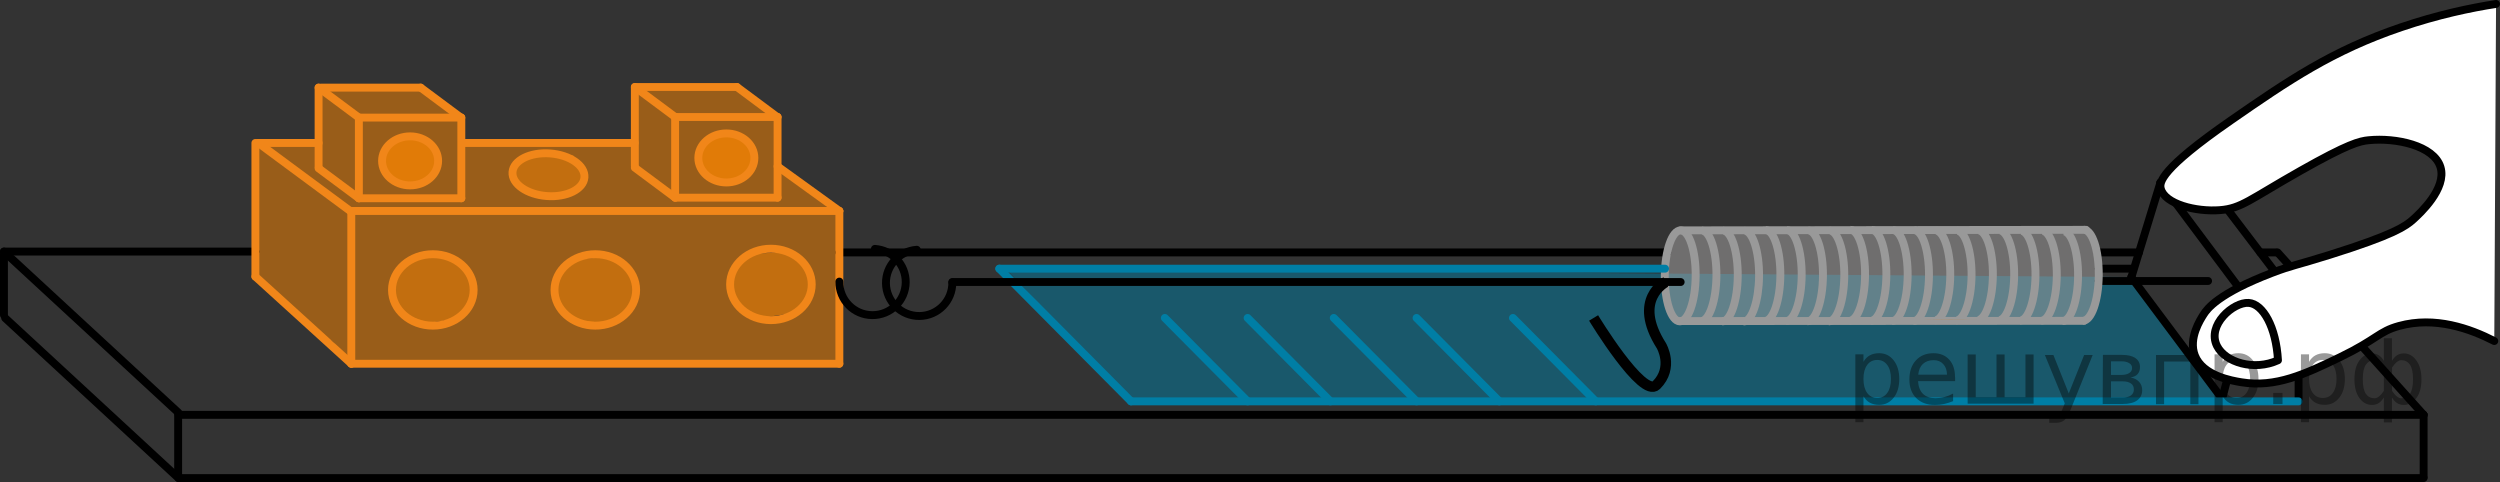 <?xml version="1.0" encoding="utf-8"?>
<!-- Generator: Adobe Illustrator 27.2.0, SVG Export Plug-In . SVG Version: 6.00 Build 0)  -->
<svg version="1.1" id="Слой_1" xmlns="http://www.w3.org/2000/svg" xmlns:xlink="http://www.w3.org/1999/xlink" x="0px" y="0px"
	 width="237.327px" height="45.757px" viewBox="0 0 237.327 45.757" enable-background="new 0 0 237.327 45.757"
	 xml:space="preserve">
<rect x="0" y="0" width="237.327" height="45.757" fill="#333333" stroke="none"/>
<line fill="none" stroke="#000000" stroke-width="0.75" stroke-linecap="round" stroke-linejoin="round" stroke-miterlimit="10" x1="218.205" y1="38.072" x2="218.205" y2="28.739"/>
<path opacity="0.5" fill="#007EA5" enable-background="new    " d="M95.475,25.506c35.615,0.266,71.23,0.533,106.846,0.799
	c2.857,3.922,5.715,7.845,8.572,11.767c-34.508,0.01-69.016,0.02-103.524,0.03
	C103.404,33.903,99.439,29.704,95.475,25.506z"/>
<path opacity="0.7" fill="#FF8800" enable-background="new    " d="M55.003,15.529c-0.012-0.015,0.01,0.007-0.12-0.084
	c-0.246-0.172-0.406-0.421-0.463-0.691h-4.466c-0.02,0.021-0.024,0.046-0.047,0.066c-0.208,0.198-0.348,0.507-0.547,0.734
	c-0.157,0.18-0.38,0.259-0.609,0.274v1.366c0.346,0.14,0.64,0.351,0.922,0.602c0.206,0.183,0.285,0.391,0.302,0.597h4.56
	c0.079-0.09,0.166-0.172,0.248-0.268c-0.087,0.101,0.112-0.152,0.126-0.231c0.047-0.287,0.26-0.489,0.517-0.606v-1.018
	C55.198,16.115,55.027,15.875,55.003,15.529z"/>
<path opacity="0.7" fill="#FF8800" enable-background="new    " d="M70.06,28.609c0.194,0.202,0.38,0.429,0.557,0.688
	c0.142,0.206,0.218,0.431,0.269,0.659c0.657,0.369,1.618,0.166,2.539,0.043c1.48-0.199,3.477-0.402,3.409-2.427
	c-0.051-1.525-0.601-3.819-2.548-3.634c-1.053,0.101-2.124,0.068-3.17,0.209c-0.148,0.02-0.275,0.005-0.39-0.028
	c-0.156,0.337-0.288,0.742-0.459,1.062c-0.177,0.329-0.426,0.475-0.683,0.504v2.49C69.787,28.241,69.952,28.383,70.06,28.609
	z"/>
<path opacity="0.7" fill="#FF8800" enable-background="new    " d="M53.371,29.226c0.197,0.208,0.386,0.441,0.565,0.708
	c0.144,0.213,0.221,0.443,0.272,0.68c0.667,0.38,1.643,0.171,2.577,0.044c1.503-0.205,3.529-0.415,3.461-2.5
	c-0.052-1.571-0.609-3.934-2.586-3.743c-1.069,0.104-2.156,0.07-3.218,0.216c-0.151,0.02-0.28,0.005-0.396-0.029
	c-0.159,0.347-0.293,0.765-0.466,1.094c-0.18,0.339-0.433,0.488-0.693,0.519v2.565C53.095,28.847,53.263,28.994,53.371,29.226
	z"/>
<path opacity="0.7" fill="#FF8800" enable-background="new    " d="M37.891,29.132c0.197,0.208,0.386,0.441,0.565,0.708
	c0.144,0.213,0.221,0.443,0.272,0.68c0.667,0.38,1.643,0.171,2.577,0.044c1.503-0.205,3.529-0.415,3.461-2.5
	c-0.052-1.571-0.609-3.934-2.586-3.743c-1.069,0.104-2.156,0.07-3.218,0.216c-0.151,0.02-0.28,0.005-0.396-0.029
	c-0.159,0.347-0.293,0.765-0.466,1.094c-0.18,0.339-0.433,0.488-0.693,0.519v2.565C37.614,28.754,37.782,28.9,37.891,29.132
	z"/>
<path opacity="0.7" fill="#FF8800" enable-background="new    " d="M36.736,16.377c0.135,0.143,0.265,0.303,0.388,0.486
	c0.099,0.146,0.152,0.304,0.187,0.467c0.458,0.261,1.128,0.117,1.77,0.03c1.032-0.141,2.423-0.285,2.377-1.717
	c-0.036-1.079-0.418-2.701-1.776-2.57c-0.734,0.071-1.48,0.048-2.21,0.148
	c-0.104,0.014-0.192,0.003-0.272-0.02c-0.109,0.238-0.201,0.525-0.32,0.751c-0.124,0.233-0.297,0.335-0.476,0.356
	v1.761C36.546,16.117,36.661,16.217,36.736,16.377z"/>
<path opacity="0.7" fill="#FF8800" enable-background="new    " d="M66.759,16.099c0.135,0.143,0.265,0.303,0.388,0.486
	c0.099,0.146,0.152,0.304,0.187,0.467c0.458,0.261,1.128,0.117,1.77,0.03c1.032-0.141,2.423-0.285,2.377-1.717
	c-0.036-1.079-0.418-2.701-1.776-2.57c-0.734,0.071-1.48,0.048-2.21,0.148
	c-0.104,0.014-0.192,0.003-0.272-0.02c-0.109,0.238-0.201,0.525-0.32,0.751c-0.124,0.233-0.297,0.335-0.476,0.356
	v1.761C66.569,15.839,66.684,15.94,66.759,16.099z"/>
<path opacity="0.5" fill="#FF8800" enable-background="new    " d="M79.579,20.021c-1.578-1.649-3.068-2.744-4.477-3.36
	l-0-0c-1.146-0.815-2.085-1.629-1.286-0.869c0-1.562,0-3.124,0-4.686c-1.286-0.949-2.571-1.897-3.857-2.846
	c-3.231,0-6.462,0-9.693,0c0,1.77,0,3.541,0,5.311c-5.491,0-10.982,0-16.472,0c0-0.802,0-1.604,0-2.406
	c-1.286-0.949-2.571-1.897-3.857-2.846c-3.231,0-6.462,0-9.693,0c0,1.751,0,3.502,0,5.253c-2,0-4,0-6,0
	c-0.034,4.119-0.067,8.237-0.101,12.356c0.337,0.047,0.639,0.258,0.733,0.7c0.047,0.216,0.757,1.137,1.01,1.315
	c0.528,0.372,0.963,0.861,1.492,1.227c1.194,0.822,2.107,1.963,3.289,2.798c0.084,0.06,0.15,0.127,0.209,0.197
	c0.438-0.002,0.902,0.262,0.984,0.713c0.052,0.284,0.369,0.562,0.564,0.778c0.291,0.322,0.62,0.529,0.992,0.749
	c0.005,0.003,0.006,0.007,0.011,0.01h46.253C79.646,29.616,79.613,24.819,79.579,20.021z M43.9,29.867
	c-0.925,0.787-2.144,1.347-3.326,0.747c-0.852-0.432-2.248-0.427-2.743-1.404c-0.416-0.821-0.739-2.249-0.183-3.087
	c0.624-0.938,1.86-1.8,2.952-2.069c0.047-0.012,0.085,0,0.129-0.006c0.423-0.145,0.892-0.175,1.386-0.057
	c1.013,0.244,2.451,1.623,2.716,2.626C45.149,27.822,44.876,29.036,43.9,29.867z M48.922,17.167
	c-1.111-1.896,1.619-2.724,2.959-2.759c0.166-0.004,0.31,0.027,0.433,0.082c0.82,0.084,1.72,0.406,2.186,0.605
	c1.714,0.731,1.252,2.849-0.479,3.212C52.598,18.605,49.799,18.664,48.922,17.167z M59.958,28.524
	c-0.456,1.009-0.962,2.089-2.199,2.233c-0.648,0.076-1.211-0.237-1.846-0.263c-0.578-0.022-1.284-0.025-1.787-0.364
	c-0.815-0.55-1.211-1.438-1.23-2.416c-0.02-0.973,0.192-1.979,0.859-2.725c0.87-0.972,2.12-1.023,3.345-1.02
	c0.374,0.001,0.627,0.179,0.783,0.418c0.752,0.026,1.502,0.358,2.141,1.125c0.313,0.376,0.588,0.987,0.539,1.49
	C60.501,27.645,60.212,27.963,59.958,28.524z M73.547,30.24c-1.024,0.08-2.23-0.068-3.011-0.817
	c-0.559-0.536-1.259-1.481-1.403-2.259c-0.466-2.504,2.256-3.035,4.107-3.688c0.43-0.151,0.766-0.002,0.977,0.264
	c1.341,0.186,2.479,1.416,2.784,2.763C77.504,28.709,75.584,30.081,73.547,30.24z"/>
<path opacity="0.5" fill="#ADAAAA" enable-background="new    " d="M199.131,25.585c0-0.749-0.132-1.57,0.044-2.31
	c-0.121-0.076-0.228-0.177-0.298-0.311c-0.102-0.216-0.216-0.389-0.375-0.563c-0.212-0.233-0.271-0.491-0.249-0.738h-38.389
	c-0.07,0.18-0.183,0.35-0.39,0.478c-0.189,0.116-0.413,0.175-0.602,0.289c-0.006,0.018-0.025,0.052-0.069,0.113
	c-0.047,0.097-0.1,0.19-0.158,0.281c-0.014,0.022-0.033,0.032-0.048,0.054c-0.049,0.218-0.108,0.432-0.186,0.646
	c-0.072,0.199-0.199,0.359-0.35,0.487v4.758c0.095,0.103,0.174,0.229,0.225,0.39c0.188,0.588,0.694,1.014,1.14,1.412
	c0.002,0.002,0.002,0.003,0.004,0.005h38.193c0.272-0.477,0.669-0.865,0.925-1.37c0.098-0.193,0.233-0.308,0.379-0.386
	C199.093,27.754,199.131,26.652,199.131,25.585z"/>
<line fill="none" stroke="#000000" stroke-width="0.75" stroke-linecap="round" stroke-linejoin="round" stroke-miterlimit="10" x1="214.573" y1="23.965" x2="216.073" y2="23.965"/>
<line fill="none" stroke="#000000" stroke-width="0.75" stroke-linecap="round" stroke-linejoin="round" stroke-miterlimit="10" x1="199.109" y1="23.965" x2="203.055" y2="23.965"/>
<line fill="none" stroke="#000000" stroke-width="0.75" stroke-linecap="round" stroke-linejoin="round" stroke-miterlimit="10" x1="79.681" y1="23.965" x2="158.266" y2="23.965"/>
<line fill="none" stroke="#000000" stroke-width="0.75" stroke-linecap="round" stroke-linejoin="round" stroke-miterlimit="10" x1="0.375" y1="23.881" x2="24.244" y2="23.881"/>
<path fill="none" stroke="#999999" stroke-width="0.75" stroke-miterlimit="10" d="M159.463,30.508
	c-0.81-0.01-1.446-1.949-1.424-4.335c0.021-2.387,0.696-4.313,1.507-4.307"/>
<path fill="none" stroke="#999999" stroke-width="0.75" stroke-miterlimit="10" d="M159.546,21.868
	c0.809,0.009,1.445,1.949,1.424,4.335c-0.022,2.388-0.697,4.313-1.507,4.307"/>
<line fill="none" stroke="#999999" stroke-width="0.75" stroke-linecap="round" stroke-linejoin="round" stroke-miterlimit="10" x1="159.546" y1="21.868" x2="198.029" y2="21.818"/>
<line fill="none" stroke="#999999" stroke-width="0.75" stroke-linecap="round" stroke-linejoin="round" stroke-miterlimit="10" x1="159.464" y1="30.48" x2="197.84" y2="30.457"/>
<path fill="none" stroke="#000000" stroke-width="0.75" stroke-miterlimit="10" d="M198.546,21.815"/>
<line fill="none" stroke="#000000" stroke-width="0.75" stroke-linecap="round" stroke-linejoin="round" stroke-miterlimit="10" x1="199.238" y1="26.674" x2="209.616" y2="26.674"/>
<path fill="none" stroke="#000000" stroke-miterlimit="10" d="M151.282,30.183c0,0,4.639,7.676,5.957,6.376
	c1.69-1.673,0.479-3.736,0.479-3.736c-2.821-4.435,0.42-6.051,0.42-6.051"/>
<path fill="none" stroke="#999999" stroke-width="0.75" stroke-miterlimit="10" d="M161.56,21.888
	c0.786,0.009,1.405,1.979,1.383,4.3c-0.021,2.32-0.678,4.299-1.464,4.291"/>
<path fill="none" stroke="#999999" stroke-width="0.75" stroke-miterlimit="10" d="M163.583,21.897
	c0.787,0.008,1.405,1.985,1.383,4.312s-0.678,4.313-1.465,4.305"/>
<path fill="none" stroke="#999999" stroke-width="0.75" stroke-miterlimit="10" d="M165.606,21.905
	c0.785,0.008,1.404,1.986,1.384,4.312c-0.023,2.326-0.681,4.313-1.467,4.305"/>
<path fill="none" stroke="#999999" stroke-width="0.75" stroke-miterlimit="10" d="M167.629,21.848
	c0.786,0.008,1.404,1.985,1.382,4.311c-0.021,2.327-0.678,4.313-1.464,4.306"/>
<path fill="none" stroke="#999999" stroke-width="0.75" stroke-miterlimit="10" d="M169.651,21.856
	c0.786,0.008,1.405,1.986,1.384,4.312c-0.022,2.326-0.679,4.313-1.465,4.305"/>
<path fill="none" stroke="#999999" stroke-width="0.75" stroke-miterlimit="10" d="M171.674,21.883
	c0.786,0.008,1.404,1.984,1.382,4.311c-0.021,2.327-0.678,4.313-1.464,4.305"/>
<path fill="none" stroke="#999999" stroke-width="0.75" stroke-miterlimit="10" d="M173.696,21.891
	c0.785,0.009,1.404,1.984,1.383,4.312c-0.022,2.327-0.679,4.313-1.465,4.305"/>
<path fill="none" stroke="#999999" stroke-width="0.75" stroke-miterlimit="10" d="M175.668,21.82
	c0.787,0.008,1.406,1.985,1.384,4.313c-0.021,2.326-0.679,4.312-1.465,4.304"/>
<path fill="none" stroke="#999999" stroke-width="0.75" stroke-miterlimit="10" d="M177.691,21.828
	c0.786,0.008,1.404,1.986,1.383,4.312c-0.021,2.328-0.679,4.313-1.465,4.305"/>
<path fill="none" stroke="#999999" stroke-width="0.75" stroke-miterlimit="10" d="M179.714,21.855
	c0.787,0.009,1.404,1.985,1.382,4.311c-0.021,2.327-0.677,4.313-1.464,4.305"/>
<path fill="none" stroke="#999999" stroke-width="0.75" stroke-miterlimit="10" d="M181.736,21.863
	c0.787,0.008,1.405,1.985,1.384,4.312c-0.022,2.326-0.679,4.313-1.466,4.305"/>
<path fill="none" stroke="#999999" stroke-width="0.75" stroke-miterlimit="10" d="M183.756,21.889
	c0.788,0.008,1.406,1.963,1.384,4.264s-0.679,4.266-1.464,4.257"/>
<path fill="none" stroke="#999999" stroke-width="0.75" stroke-miterlimit="10" d="M185.779,21.897
	c0.787,0.009,1.403,1.964,1.383,4.264c-0.022,2.301-0.679,4.266-1.464,4.258"/>
<path fill="none" stroke="#999999" stroke-width="0.75" stroke-miterlimit="10" d="M187.801,21.871
	c0.786,0.008,1.405,1.964,1.384,4.265s-0.679,4.265-1.466,4.257"/>
<path fill="none" stroke="#999999" stroke-width="0.75" stroke-miterlimit="10" d="M189.825,21.878
	c0.786,0.01,1.404,1.966,1.382,4.265c-0.022,2.302-0.678,4.266-1.464,4.258"/>
<path fill="none" stroke="#999999" stroke-width="0.75" stroke-miterlimit="10" d="M191.846,21.906
	c0.787,0.007,1.405,1.963,1.384,4.265c-0.022,2.299-0.679,4.264-1.465,4.256"/>
<path fill="none" stroke="#999999" stroke-width="0.75" stroke-miterlimit="10" d="M193.868,21.913
	c0.788,0.009,1.405,1.963,1.385,4.265c-0.022,2.302-0.68,4.265-1.466,4.257"/>
<path fill="none" stroke="#999999" stroke-width="0.75" stroke-miterlimit="10" d="M195.891,21.959
	c0.786,0.009,1.405,1.964,1.383,4.264c-0.022,2.301-0.679,4.265-1.464,4.257"/>
<line fill="none" stroke="#000000" stroke-width="0.75" stroke-linecap="round" stroke-linejoin="round" stroke-miterlimit="10" x1="210.892" y1="38.072" x2="213.351" y2="28.739"/>
<line fill="none" stroke="#000000" stroke-width="0.75" stroke-linecap="round" stroke-linejoin="round" stroke-miterlimit="10" x1="213.351" y1="28.739" x2="218.205" y2="28.739"/>
<line fill="none" stroke="#000000" stroke-width="0.75" stroke-linecap="round" stroke-linejoin="round" stroke-miterlimit="10" x1="202.32" y1="26.305" x2="211.112" y2="38.072"/>
<line fill="none" stroke="#000000" stroke-width="0.75" stroke-linecap="round" stroke-linejoin="round" stroke-miterlimit="10" x1="205.089" y1="17.331" x2="213.351" y2="28.388"/>
<line fill="none" stroke="#000000" stroke-width="0.75" stroke-linecap="round" stroke-linejoin="round" stroke-miterlimit="10" x1="209.517" y1="17.331" x2="218.037" y2="28.537"/>
<line fill="none" stroke="#000000" stroke-width="0.75" stroke-linecap="round" stroke-linejoin="round" stroke-miterlimit="10" x1="202.32" y1="26.361" x2="205.089" y2="17.331"/>
<line fill="none" stroke="#000000" stroke-width="0.75" stroke-linecap="round" stroke-linejoin="round" stroke-miterlimit="10" x1="205.089" y1="17.331" x2="209.38" y2="17.331"/>
<line fill="none" stroke="#000000" stroke-width="0.75" stroke-linecap="round" stroke-linejoin="round" stroke-miterlimit="10" x1="216.215" y1="23.965" x2="230.077" y2="39.382"/>
<line fill="none" stroke="#007EA5" stroke-width="0.75" stroke-linecap="round" stroke-linejoin="round" stroke-miterlimit="10" x1="110.579" y1="30.183" x2="118.438" y2="38.102"/>
<line fill="none" stroke="#007EA5" stroke-width="0.75" stroke-linecap="round" stroke-linejoin="round" stroke-miterlimit="10" x1="118.438" y1="30.183" x2="126.298" y2="38.102"/>
<line fill="none" stroke="#007EA5" stroke-width="0.75" stroke-linecap="round" stroke-linejoin="round" stroke-miterlimit="10" x1="126.615" y1="30.183" x2="134.475" y2="38.102"/>
<line fill="none" stroke="#007EA5" stroke-width="0.75" stroke-linecap="round" stroke-linejoin="round" stroke-miterlimit="10" x1="134.475" y1="30.183" x2="142.335" y2="38.102"/>
<line fill="none" stroke="#007EA5" stroke-width="0.75" stroke-linecap="round" stroke-linejoin="round" stroke-miterlimit="10" x1="143.626" y1="30.183" x2="151.485" y2="38.102"/>
<line fill="none" stroke="#F18619" stroke-width="0.75" stroke-linecap="round" stroke-linejoin="round" stroke-miterlimit="10" x1="33.348" y1="20.028" x2="33.348" y2="34.528"/>
<line fill="none" stroke="#F18619" stroke-width="0.75" stroke-linecap="round" stroke-linejoin="round" stroke-miterlimit="10" x1="33.348" y1="20.028" x2="79.681" y2="20.028"/>
<line fill="none" stroke="#F18619" stroke-width="0.75" stroke-linecap="round" stroke-linejoin="round" stroke-miterlimit="10" x1="33.348" y1="34.528" x2="79.681" y2="34.528"/>
<line fill="none" stroke="#F18619" stroke-width="0.75" stroke-linecap="round" stroke-linejoin="round" stroke-miterlimit="10" x1="79.681" y1="20.028" x2="79.681" y2="34.528"/>
<line fill="none" stroke="#F18619" stroke-width="0.75" stroke-linecap="round" stroke-linejoin="round" stroke-miterlimit="10" x1="24.244" y1="26.257" x2="33.348" y2="34.528"/>
<line fill="none" stroke="#F18619" stroke-width="0.75" stroke-linecap="round" stroke-linejoin="round" stroke-miterlimit="10" x1="24.514" y1="13.571" x2="33.244" y2="20.028"/>
<line fill="none" stroke="#F18619" stroke-width="0.75" stroke-linecap="round" stroke-linejoin="round" stroke-miterlimit="10" x1="24.244" y1="13.571" x2="24.244" y2="26.257"/>
<line fill="none" stroke="#F18619" stroke-width="0.75" stroke-linecap="round" stroke-linejoin="round" stroke-miterlimit="10" x1="73.816" y1="15.792" x2="79.681" y2="20.028"/>
<line fill="none" stroke="#F18619" stroke-width="0.75" stroke-linecap="round" stroke-linejoin="round" stroke-miterlimit="10" x1="24.514" y1="13.571" x2="30.244" y2="13.571"/>
<ellipse fill="none" stroke="#F18619" stroke-width="0.75" stroke-miterlimit="10" cx="41.088" cy="27.523" rx="3.875" ry="3.391"/>
<ellipse fill="none" stroke="#F18619" stroke-width="0.75" stroke-miterlimit="10" cx="56.514" cy="27.523" rx="3.875" ry="3.391"/>
<ellipse fill="none" stroke="#F18619" stroke-width="0.75" stroke-miterlimit="10" cx="73.184" cy="27.001" rx="3.875" ry="3.391"/>
<ellipse transform="matrix(0.073 -0.997 0.997 0.073 31.734 67.315)" fill="none" stroke="#F18619" stroke-width="0.75" stroke-miterlimit="10" cx="52.093" cy="16.58" rx="2.03" ry="3.425"/>
<line fill="none" stroke="#000000" stroke-width="0.75" stroke-linecap="round" stroke-linejoin="round" stroke-miterlimit="10" x1="0.375" y1="23.881" x2="16.937" y2="39.176"/>
<line fill="none" stroke="#000000" stroke-width="0.75" stroke-linecap="round" stroke-linejoin="round" stroke-miterlimit="10" x1="16.953" y1="39.382" x2="230.077" y2="39.382"/>
<line fill="none" stroke="#000000" stroke-width="0.75" stroke-linecap="round" stroke-linejoin="round" stroke-miterlimit="10" x1="0.375" y1="24.094" x2="0.375" y2="29.908"/>
<line fill="none" stroke="#000000" stroke-width="0.75" stroke-linecap="round" stroke-linejoin="round" stroke-miterlimit="10" x1="16.953" y1="45.382" x2="230.077" y2="45.382"/>
<line fill="none" stroke="#000000" stroke-width="0.75" stroke-linecap="round" stroke-linejoin="round" stroke-miterlimit="10" x1="230.077" y1="39.382" x2="230.077" y2="45.268"/>
<line fill="none" stroke="#007EA5" stroke-width="0.75" stroke-linecap="round" stroke-linejoin="round" stroke-miterlimit="10" x1="107.368" y1="38.102" x2="218.205" y2="38.102"/>
<line fill="none" stroke="#007EA5" stroke-width="0.75" stroke-linecap="round" stroke-linejoin="round" stroke-miterlimit="10" x1="94.865" y1="25.506" x2="107.368" y2="38.102"/>
<line fill="none" stroke="#000000" stroke-width="0.75" stroke-linecap="round" stroke-linejoin="round" stroke-miterlimit="10" x1="16.911" y1="39.382" x2="16.911" y2="45.059"/>
<line fill="none" stroke="#000000" stroke-width="0.75" stroke-linecap="round" stroke-linejoin="round" stroke-miterlimit="10" x1="199.238" y1="25.506" x2="202.471" y2="25.506"/>
<line fill="none" stroke="#007EA5" stroke-width="0.75" stroke-linecap="round" stroke-linejoin="round" stroke-miterlimit="10" x1="94.865" y1="25.506" x2="158.063" y2="25.506"/>
<path opacity="0.5" fill="#CC761F" enable-background="new    " d="M0.521,23.965"/>
<path opacity="0.5" fill="#CC761F" enable-background="new    " d="M4.421,24.674"/>
<path opacity="0.5" fill="#CC761F" enable-background="new    " d="M187.738,30.306c-1.74-0.023-3.479-0.025-5.208,0.028
	C184.267,30.326,186.002,30.319,187.738,30.306z"/>
<path fill="none" stroke="#999999" stroke-width="0.75" stroke-miterlimit="10" d="M197.814,21.808
	c0.811,0.008,1.446,1.948,1.424,4.334c-0.023,2.387-0.697,4.313-1.507,4.307"/>
<line fill="none" stroke="#000000" stroke-width="0.75" stroke-linecap="round" stroke-linejoin="round" stroke-miterlimit="10" x1="90.404" y1="26.772" x2="159.546" y2="26.772"/>
<g>
	<path fill="none" stroke="#000000" stroke-width="0.75" stroke-linecap="round" stroke-linejoin="round" stroke-miterlimit="8" d="
		M87.031,23.71c-1.649,0.117-2.943,1.5-2.927,3.174c0.02,1.738,1.441,3.135,3.188,3.115c1.736-0.017,3.132-1.442,3.112-3.184"/>
</g>
<line fill="none" stroke="#F18619" stroke-width="0.75" stroke-linecap="round" stroke-linejoin="round" stroke-miterlimit="10" x1="34.068" y1="11.165" x2="34.068" y2="18.823"/>
<line fill="none" stroke="#F18619" stroke-width="0.75" stroke-linecap="round" stroke-linejoin="round" stroke-miterlimit="10" x1="34.068" y1="11.165" x2="43.794" y2="11.165"/>
<line fill="none" stroke="#F18619" stroke-width="0.75" stroke-linecap="round" stroke-linejoin="round" stroke-miterlimit="10" x1="34.068" y1="18.823" x2="43.794" y2="18.823"/>
<line fill="none" stroke="#F18619" stroke-width="0.75" stroke-linecap="round" stroke-linejoin="round" stroke-miterlimit="10" x1="43.794" y1="11.165" x2="43.794" y2="18.823"/>
<line fill="none" stroke="#F18619" stroke-width="0.75" stroke-linecap="round" stroke-linejoin="round" stroke-miterlimit="10" x1="30.244" y1="15.977" x2="34.07" y2="18.823"/>
<line fill="none" stroke="#F18619" stroke-width="0.75" stroke-linecap="round" stroke-linejoin="round" stroke-miterlimit="10" x1="30.244" y1="8.318" x2="30.244" y2="15.827"/>
<line fill="none" stroke="#F18619" stroke-width="0.75" stroke-linecap="round" stroke-linejoin="round" stroke-miterlimit="10" x1="30.482" y1="8.318" x2="39.937" y2="8.318"/>
<line fill="none" stroke="#F18619" stroke-width="0.75" stroke-linecap="round" stroke-linejoin="round" stroke-miterlimit="10" x1="30.244" y1="8.318" x2="34.07" y2="11.165"/>
<line fill="#FF8800" stroke="#F18619" stroke-width="0.75" stroke-linecap="round" stroke-linejoin="round" stroke-miterlimit="10" x1="39.937" y1="8.318" x2="43.763" y2="11.165"/>
<line fill="none" stroke="#F18619" stroke-width="0.75" stroke-linecap="round" stroke-linejoin="round" stroke-miterlimit="10" x1="64.09" y1="11.106" x2="64.09" y2="18.764"/>
<line fill="none" stroke="#F18619" stroke-width="0.75" stroke-linecap="round" stroke-linejoin="round" stroke-miterlimit="10" x1="64.09" y1="11.106" x2="73.816" y2="11.106"/>
<line fill="none" stroke="#F18619" stroke-width="0.75" stroke-linecap="round" stroke-linejoin="round" stroke-miterlimit="10" x1="64.09" y1="18.764" x2="73.816" y2="18.764"/>
<line fill="none" stroke="#F18619" stroke-width="0.75" stroke-linecap="round" stroke-linejoin="round" stroke-miterlimit="10" x1="73.816" y1="11.106" x2="73.816" y2="18.764"/>
<line fill="none" stroke="#F18619" stroke-width="0.75" stroke-linecap="round" stroke-linejoin="round" stroke-miterlimit="10" x1="60.266" y1="15.918" x2="64.092" y2="18.764"/>
<line fill="none" stroke="#F18619" stroke-width="0.75" stroke-linecap="round" stroke-linejoin="round" stroke-miterlimit="10" x1="60.266" y1="8.259" x2="60.266" y2="15.768"/>
<line fill="none" stroke="#F18619" stroke-width="0.75" stroke-linecap="round" stroke-linejoin="round" stroke-miterlimit="10" x1="60.504" y1="8.259" x2="69.959" y2="8.259"/>
<line fill="none" stroke="#F18619" stroke-width="0.75" stroke-linecap="round" stroke-linejoin="round" stroke-miterlimit="10" x1="60.266" y1="8.259" x2="64.092" y2="11.106"/>
<line fill="#FF8800" stroke="#F18619" stroke-width="0.75" stroke-linecap="round" stroke-linejoin="round" stroke-miterlimit="10" x1="69.959" y1="8.259" x2="73.785" y2="11.106"/>
<line fill="none" stroke="#F18619" stroke-width="0.75" stroke-linecap="round" stroke-linejoin="round" stroke-miterlimit="10" x1="44.075" y1="13.571" x2="60.248" y2="13.571"/>
<ellipse fill="none" stroke="#F18619" stroke-width="0.75" stroke-miterlimit="10" cx="38.931" cy="15.272" rx="2.661" ry="2.328"/>
<ellipse fill="none" stroke="#F18619" stroke-width="0.75" stroke-miterlimit="10" cx="68.954" cy="14.994" rx="2.661" ry="2.328"/>
<line fill="none" stroke="#000000" stroke-width="0.75" stroke-linecap="round" stroke-linejoin="round" stroke-miterlimit="10" x1="0.491" y1="30.194" x2="16.937" y2="45.382"/>
<g>
	<path fill="none" stroke="#000000" stroke-width="0.75" stroke-linecap="round" stroke-linejoin="round" stroke-miterlimit="8" d="
		M79.68,26.732c-0.02,1.742,1.376,3.167,3.112,3.184c1.747,0.02,3.168-1.377,3.188-3.115c0.016-1.674-1.278-3.057-2.927-3.174"/>
</g>
<path fill="#FFFFFF" stroke="#000000" stroke-width="0.75" stroke-linecap="round" stroke-linejoin="round" stroke-miterlimit="8" d="
	M236.952,0.375c-2.448,0.38-5.547,1.033-9.021,2.213c-6.543,2.223-10.683,5.046-16.17,8.851
	c-6.665,4.622-6.794,5.871-6.638,6.468c0.384,1.472,3.344,2.219,5.617,2.042c2.036-0.158,2.806-1,7.66-3.745
	c4.556-2.576,5.601-2.807,6.468-2.894c2.559-0.255,6.181,0.495,6.809,2.553c0.622,2.042-1.991,4.423-2.553,4.936
	c-0.744,0.678-1.845,1.474-8,3.404c-3.213,1.008-3.501,0.959-5.447,1.702c-5.114,1.955-6.16,3.437-6.468,3.915
	c-0.334,0.518-1.476,2.288-0.851,3.915c0.749,1.949,3.54,2.408,4.426,2.553c3.245,0.533,6.041-0.776,9.362-2.383
	c3.525-1.705,3.644-2.424,5.596-2.962c3.418-0.942,6.738,0.248,9.042,1.43"/>
<path fill="#FFFFFF" stroke="#000000" stroke-width="0.75" stroke-linecap="round" stroke-linejoin="round" stroke-miterlimit="8" d="
	M213.463,28.754c-1.448-0.098-3.992,2.113-3.001,4.085c0.791,1.574,3.534,2.396,5.788,1.362
	C216.07,31.043,214.826,28.846,213.463,28.754z"/>
<g style="stroke:none;fill:#000;fill-opacity:0.40"><path d="m 176.9,37.6 v 2.48 h -0.77 v -6.44 h 0.77 v 0.71 q 0.24,-0.42 0.61,-0.62 0.37,-0.20 0.88,-0.20 0.85,0 1.38,0.68 0.53,0.68 0.53,1.77 0,1.10 -0.53,1.77 -0.53,0.68 -1.38,0.68 -0.51,0 -0.88,-0.20 -0.37,-0.20 -0.61,-0.62 z m 2.61,-1.63 q 0,-0.85 -0.35,-1.32 -0.35,-0.48 -0.95,-0.48 -0.61,0 -0.96,0.48 -0.35,0.48 -0.35,1.32 0,0.85 0.35,1.33 0.35,0.48 0.96,0.48 0.61,0 0.95,-0.48 0.35,-0.48 0.35,-1.33 z"/><path d="m 185.6,35.8 v 0.38 h -3.52 q 0.05,0.79 0.47,1.21 0.43,0.41 1.19,0.41 0.44,0 0.85,-0.11 0.42,-0.11 0.82,-0.33 v 0.72 q -0.41,0.17 -0.85,0.27 -0.43,0.09 -0.88,0.09 -1.12,0 -1.77,-0.65 -0.65,-0.65 -0.65,-1.76 0,-1.15 0.62,-1.82 0.62,-0.68 1.67,-0.68 0.94,0 1.49,0.61 0.55,0.60 0.55,1.65 z m -0.77,-0.23 q -0.01,-0.63 -0.35,-1.00 -0.34,-0.38 -0.91,-0.38 -0.64,0 -1.03,0.36 -0.38,0.36 -0.44,1.02 z"/><path d="m 190.3,37.7 h 1.98 v -4.05 h 0.77 v 4.67 h -6.26 v -4.67 h 0.77 v 4.05 h 1.97 v -4.05 h 0.77 z"/><path d="m 196.6,38.8 q -0.33,0.83 -0.63,1.09 -0.31,0.25 -0.82,0.25 h -0.61 v -0.64 h 0.45 q 0.32,0 0.49,-0.15 0.17,-0.15 0.39,-0.71 l 0.14,-0.35 -1.89,-4.59 h 0.81 l 1.46,3.65 1.46,-3.65 h 0.81 z"/><path d="m 200.4,36.2 v 1.54 h 1.09 q 0.53,0 0.80,-0.20 0.28,-0.20 0.28,-0.57 0,-0.38 -0.28,-0.57 -0.28,-0.20 -0.80,-0.20 z m 0,-1.90 v 1.29 h 1.01 q 0.43,0 0.71,-0.17 0.28,-0.17 0.28,-0.48 0,-0.31 -0.28,-0.47 -0.28,-0.17 -0.71,-0.17 z m -0.77,-0.61 h 1.82 q 0.82,0 1.26,0.30 0.44,0.30 0.44,0.85 0,0.43 -0.23,0.68 -0.23,0.25 -0.67,0.31 0.53,0.10 0.82,0.42 0.29,0.32 0.29,0.79 0,0.62 -0.48,0.97 -0.48,0.34 -1.37,0.34 h -1.90 z"/><path d="m 208.7,33.7 v 4.67 h -0.77 v -4.05 h -2.49 v 4.05 h -0.77 v -4.67 z"/><path d="m 211.0,37.6 v 2.48 h -0.77 v -6.44 h 0.77 v 0.71 q 0.24,-0.42 0.61,-0.62 0.37,-0.20 0.88,-0.20 0.85,0 1.38,0.68 0.53,0.68 0.53,1.77 0,1.10 -0.53,1.77 -0.53,0.68 -1.38,0.68 -0.51,0 -0.88,-0.20 -0.37,-0.20 -0.61,-0.62 z m 2.61,-1.63 q 0,-0.85 -0.35,-1.32 -0.35,-0.48 -0.95,-0.48 -0.61,0 -0.96,0.48 -0.35,0.48 -0.35,1.32 0,0.85 0.35,1.33 0.35,0.48 0.96,0.48 0.61,0 0.95,-0.48 0.35,-0.48 0.35,-1.33 z"/><path d="m 215.8,37.3 h 0.88 v 1.06 h -0.88 z"/><path d="m 219.2,37.6 v 2.48 h -0.77 v -6.44 h 0.77 v 0.71 q 0.24,-0.42 0.61,-0.62 0.37,-0.20 0.88,-0.20 0.85,0 1.38,0.68 0.53,0.68 0.53,1.77 0,1.10 -0.53,1.77 -0.53,0.68 -1.38,0.68 -0.51,0 -0.88,-0.20 -0.37,-0.20 -0.61,-0.62 z m 2.61,-1.63 q 0,-0.85 -0.35,-1.32 -0.35,-0.48 -0.95,-0.48 -0.61,0 -0.96,0.48 -0.35,0.48 -0.35,1.32 0,0.85 0.35,1.33 0.35,0.48 0.96,0.48 0.61,0 0.95,-0.48 0.35,-0.48 0.35,-1.33 z"/><path d="m 224.3,36.0 q 0,0.98 0.30,1.40 0.30,0.41 0.82,0.41 0.41,0 0.88,-0.70 v -2.22 q -0.47,-0.70 -0.88,-0.70 -0.51,0 -0.82,0.42 -0.30,0.41 -0.30,1.39 z m 2,4.10 v -2.37 q -0.24,0.39 -0.51,0.55 -0.27,0.16 -0.62,0.16 -0.70,0 -1.18,-0.64 -0.48,-0.65 -0.48,-1.79 0,-1.15 0.48,-1.80 0.49,-0.66 1.18,-0.66 0.35,0 0.62,0.16 0.28,0.16 0.51,0.55 v -2.15 h 0.77 v 2.15 q 0.24,-0.39 0.51,-0.55 0.28,-0.16 0.62,-0.16 0.70,0 1.18,0.66 0.49,0.66 0.49,1.80 0,1.15 -0.49,1.79 -0.48,0.64 -1.18,0.64 -0.35,0 -0.62,-0.16 -0.27,-0.16 -0.51,-0.55 v 2.37 z m 2.77,-4.10 q 0,-0.98 -0.30,-1.39 -0.30,-0.42 -0.81,-0.42 -0.41,0 -0.88,0.70 v 2.22 q 0.47,0.70 0.88,0.70 0.51,0 0.81,-0.41 0.30,-0.42 0.30,-1.40 z"/></g></svg>

<!--File created and owned by https://sdamgia.ru. Copying is prohibited. All rights reserved.-->
